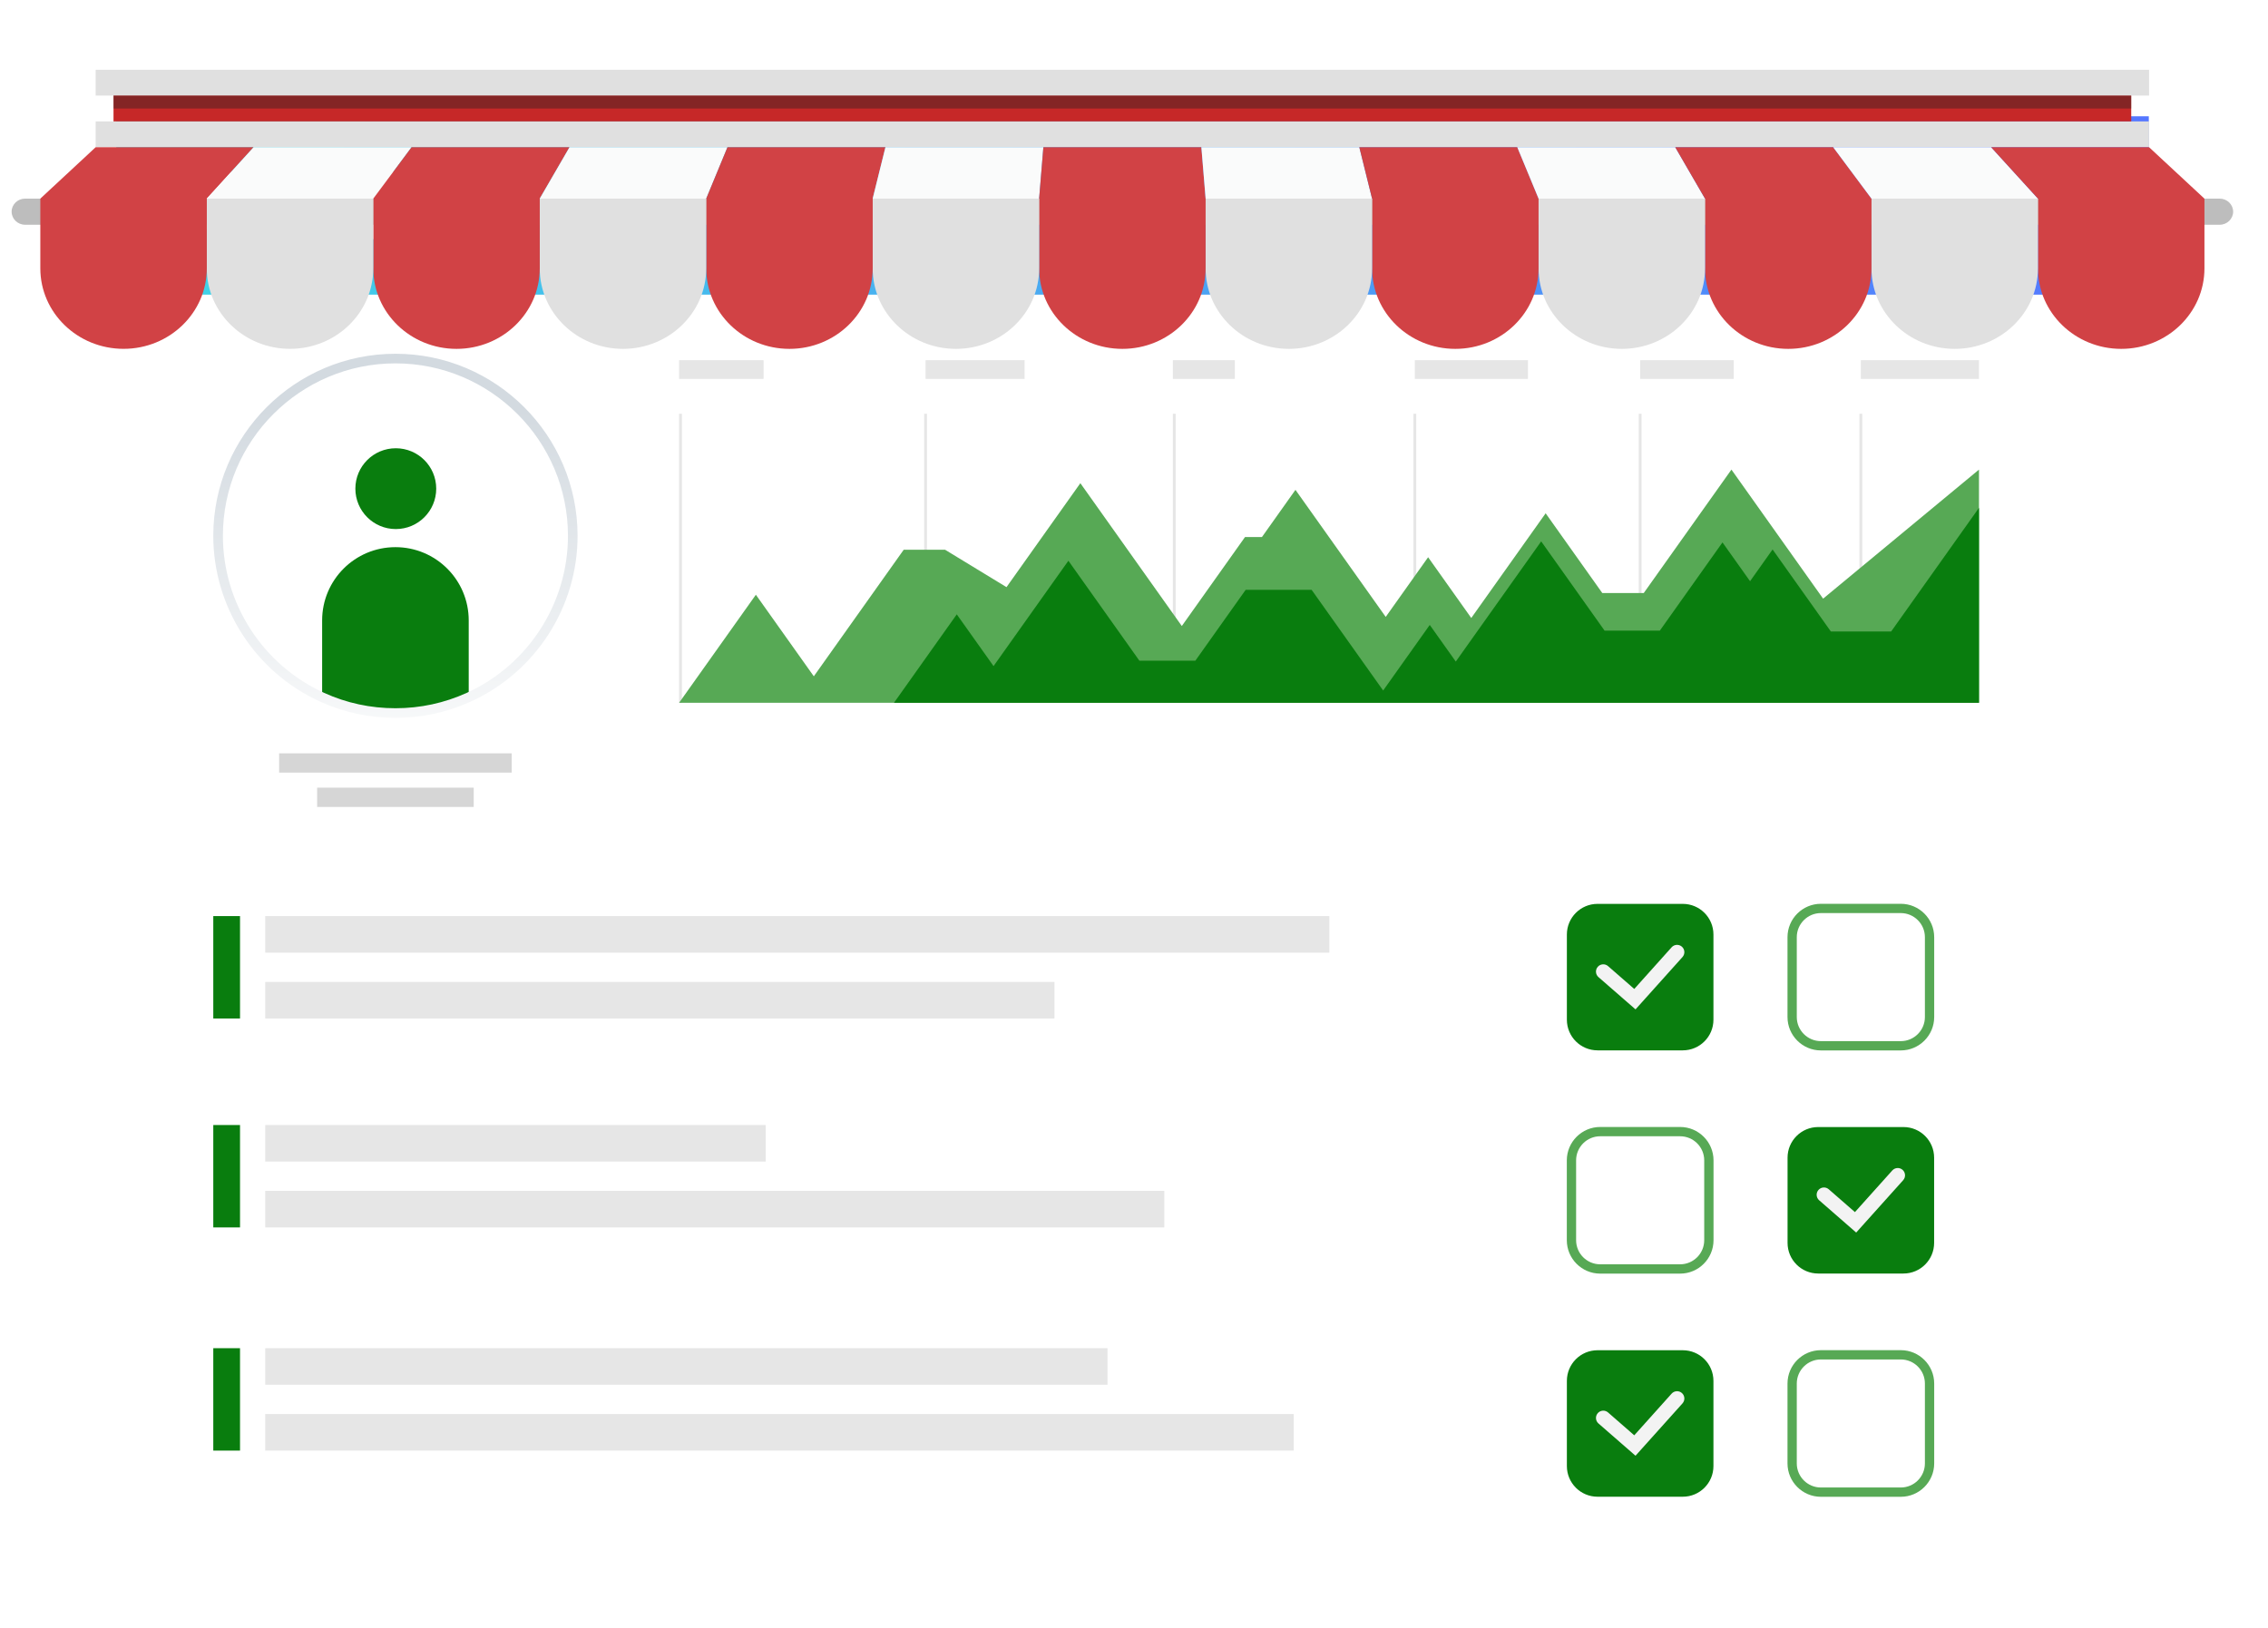 <svg width="195" height="140" viewBox="0 0 195 140" fill="none" xmlns="http://www.w3.org/2000/svg">
<g clip-path="url(#clip0)">
<g filter="url(#filter0_d)">
<path d="M10 132.999L184.752 132.999L184.752 5.999L10 5.999L10 132.999Z" fill="white"/>
<path d="M10 21.34H184.752V6H10V21.34Z" fill="url(#paint0_linear)"/>
<path d="M40.139 16.568H19.384C18.232 16.568 17.299 15.636 17.299 14.484V12.855C17.299 11.704 18.232 10.772 19.384 10.772H40.14C41.292 10.772 42.225 11.704 42.225 12.855V14.484C42.225 15.636 41.291 16.568 40.139 16.568Z" fill="#F5F7FF"/>
<path d="M114.297 74.785H22.803V77.93H114.297V74.785Z" fill="#E6E6E6"/>
<path d="M90.663 80.448H22.803V83.592H90.663V80.448Z" fill="#E6E6E6"/>
<path d="M65.831 92.753H22.803V95.897H65.831V92.753Z" fill="#E6E6E6"/>
<path d="M100.108 98.415H22.803V101.559H100.108V98.415Z" fill="#E6E6E6"/>
<path d="M95.222 111.946H22.803V115.09H95.222V111.946Z" fill="#E6E6E6"/>
<path d="M111.233 117.61H22.803V120.754H111.233V117.61Z" fill="#E6E6E6"/>
<path d="M20.637 74.785H18.338V83.592H20.637V74.785Z" fill="#097D0E"/>
<path d="M20.637 92.753H18.338V101.559H20.637V92.753Z" fill="#097D0E"/>
<path d="M20.637 111.946H18.338V120.753H20.637V111.946Z" fill="#097D0E"/>
<path d="M144.683 124.72H137.355C135.899 124.72 134.718 123.54 134.718 122.084V114.758C134.718 113.302 135.899 112.122 137.355 112.122H144.683C146.14 112.122 147.32 113.302 147.32 114.758V122.084C147.32 123.539 146.14 124.72 144.683 124.72Z" fill="#097D0E"/>
<path d="M140.62 121.195L137.434 118.419C137.172 118.191 137.147 117.794 137.374 117.534C137.601 117.272 137.999 117.246 138.259 117.473L140.512 119.438L143.724 115.854C143.956 115.597 144.352 115.575 144.611 115.805C144.869 116.037 144.89 116.433 144.66 116.692L140.62 121.195Z" fill="#F3F3F3"/>
<path d="M144.454 105.533H137.584C136.001 105.533 134.713 104.245 134.713 102.662V95.793C134.713 94.21 136.001 92.921 137.584 92.921H144.454C146.038 92.921 147.327 94.209 147.327 95.793V102.662C147.326 104.245 146.038 105.533 144.454 105.533ZM137.584 93.72C136.442 93.72 135.512 94.649 135.512 95.792V102.66C135.512 103.803 136.442 104.732 137.584 104.732H144.454C145.597 104.732 146.527 103.803 146.527 102.66V95.792C146.527 94.649 145.597 93.72 144.454 93.72H137.584Z" fill="#57A955"/>
<path d="M163.428 86.338H156.558C154.975 86.338 153.687 85.05 153.687 83.467V76.599C153.687 75.016 154.975 73.728 156.558 73.728H163.428C165.011 73.728 166.3 75.016 166.3 76.599V83.467C166.3 85.05 165.011 86.338 163.428 86.338ZM156.558 74.526C155.415 74.526 154.485 75.456 154.485 76.599V83.467C154.485 84.609 155.415 85.539 156.558 85.539H163.428C164.571 85.539 165.501 84.609 165.501 83.467V76.599C165.501 75.456 164.571 74.526 163.428 74.526H156.558V74.526Z" fill="#57A955"/>
<path d="M163.428 124.726H156.558C154.975 124.726 153.687 123.438 153.687 121.855V114.987C153.687 113.404 154.975 112.116 156.558 112.116H163.428C165.011 112.116 166.3 113.404 166.3 114.987V121.855C166.3 123.438 165.011 124.726 163.428 124.726ZM156.558 112.915C155.415 112.915 154.485 113.844 154.485 114.987V121.855C154.485 122.998 155.415 123.927 156.558 123.927H163.428C164.571 123.927 165.501 122.998 165.501 121.855V114.987C165.501 113.844 164.571 112.915 163.428 112.915H156.558Z" fill="#57A955"/>
<path d="M163.657 105.525H156.329C154.872 105.525 153.692 104.345 153.692 102.889V95.563C153.692 94.107 154.872 92.927 156.329 92.927H163.657C165.113 92.927 166.294 94.107 166.294 95.563V102.889C166.294 104.345 165.113 105.525 163.657 105.525Z" fill="#097D0E"/>
<path d="M159.593 102.001L156.408 99.224C156.148 98.997 156.12 98.599 156.348 98.339C156.575 98.077 156.972 98.051 157.233 98.278L159.485 100.243L162.698 96.66C162.93 96.402 163.326 96.38 163.585 96.611C163.842 96.842 163.864 97.238 163.634 97.497L159.593 102.001Z" fill="#F3F3F3"/>
<path d="M144.683 86.332H137.355C135.899 86.332 134.718 85.152 134.718 83.696V76.37C134.718 74.914 135.899 73.734 137.355 73.734H144.683C146.14 73.734 147.32 74.914 147.32 76.37V83.696C147.32 85.152 146.14 86.332 144.683 86.332Z" fill="#097D0E"/>
<path d="M140.62 82.808L137.434 80.032C137.172 79.805 137.147 79.407 137.374 79.147C137.601 78.887 137.999 78.859 138.259 79.087L140.512 81.051L143.724 77.468C143.956 77.21 144.352 77.189 144.611 77.419C144.869 77.65 144.89 78.046 144.66 78.305L140.62 82.808Z" fill="#F3F3F3"/>
<path d="M40.73 63.741H27.267V65.399H40.73V63.741Z" fill="#D6D6D6"/>
<path d="M43.996 60.788H24V62.446H43.996V60.788Z" fill="#D6D6D6"/>
<path d="M37.506 38.025C37.506 39.944 35.95 41.5 34.03 41.5C32.11 41.5 30.554 39.944 30.554 38.025C30.554 36.105 32.11 34.55 34.03 34.55C35.95 34.55 37.506 36.105 37.506 38.025Z" fill="#097D0E"/>
<path d="M40.3 49.355V55.965C38.38 56.838 36.245 57.323 33.998 57.323C31.751 57.323 29.617 56.838 27.697 55.965V49.355C27.697 45.877 30.517 43.056 33.998 43.056C37.48 43.056 40.3 45.877 40.3 49.355Z" fill="#097D0E"/>
<path d="M33.999 57.736C31.74 57.736 29.562 57.267 27.526 56.34C21.944 53.805 18.338 48.207 18.338 42.08C18.338 33.447 25.364 26.424 33.999 26.424C42.633 26.424 49.659 33.447 49.659 42.08C49.659 48.207 46.052 53.805 40.47 56.34C38.435 57.267 36.257 57.736 33.999 57.736ZM33.999 27.25C25.819 27.25 19.165 33.902 19.165 42.08C19.165 47.883 22.582 53.186 27.868 55.588C29.797 56.464 31.86 56.909 33.999 56.909C36.137 56.909 38.2 56.464 40.129 55.588C45.416 53.186 48.833 47.883 48.833 42.08C48.833 33.902 42.178 27.25 33.999 27.25Z" fill="url(#paint1_linear)"/>
<path d="M65.653 26.976H58.388V28.585H65.653V26.976Z" fill="#E6E6E6"/>
<path d="M88.094 26.976H79.58V28.585H88.094V26.976Z" fill="#E6E6E6"/>
<path d="M106.169 26.976H100.842V28.585H106.169V26.976Z" fill="#E6E6E6"/>
<path d="M131.375 26.976H121.645V28.585H131.375V26.976Z" fill="#E6E6E6"/>
<path d="M149.066 26.976H141.019V28.585H149.066V26.976Z" fill="#E6E6E6"/>
<path d="M170.15 26.976H159.992V28.585H170.15V26.976Z" fill="#E6E6E6"/>
<path d="M58.63 31.584H58.388V56.441H58.63V31.584Z" fill="#E6E6E6"/>
<path d="M79.701 31.584H79.459V56.441H79.701V31.584Z" fill="#E6E6E6"/>
<path d="M101.084 31.584H100.842V56.441H101.084V31.584Z" fill="#E6E6E6"/>
<path d="M121.766 31.584H121.524V56.441H121.766V31.584Z" fill="#E6E6E6"/>
<path d="M141.14 31.584H140.898V56.441H141.14V31.584Z" fill="#E6E6E6"/>
<path d="M160.114 31.584H159.873V56.441H160.114V31.584Z" fill="#E6E6E6"/>
<path d="M58.388 56.441L64.989 47.148L69.971 54.163L77.699 43.28H81.258L86.538 46.495L92.888 37.554L101.611 49.838L107.046 42.185H108.501L111.382 38.127L119.143 49.055L122.788 43.923L126.498 49.148L132.893 40.143L137.764 47.003H141.327L148.867 36.386L156.749 47.485L170.151 36.386V56.441H58.388Z" fill="#57A955"/>
<path d="M76.862 56.441L82.263 48.835L85.424 53.285L91.859 44.224L97.963 52.821H102.774L107.102 46.725H112.771L118.922 55.386L122.929 49.744L125.167 52.895L132.509 42.558L137.96 50.235H142.71L148.097 42.648L150.468 45.984L152.405 43.254L157.414 50.307H162.6L170.151 39.674V56.441H76.862Z" fill="#097D0E"/>
</g>
<g clip-path="url(#clip1)">
<path d="M190.838 17.081H2.162C1.519 17.081 1 17.583 1 18.205C1 18.824 1.519 19.329 2.162 19.329H190.841C191.481 19.329 192.003 18.827 192.003 18.205C192 17.583 191.481 17.081 190.838 17.081Z" fill="#BDBDBD"/>
<path d="M184.774 10.44H8.226V12.66H184.774V10.44Z" fill="#E0E0E0"/>
<path d="M184.774 6H8.226V8.22H184.774V6Z" fill="#E0E0E0"/>
<path d="M183.24 8.22H9.76V10.44H183.24V8.22Z" fill="#C62828"/>
<path opacity="0.4" d="M183.24 8.22H9.76V9.332H183.24V8.22Z" fill="#212121"/>
<path d="M175.221 17.081V23.078C175.221 26.902 178.426 30.003 182.379 30.003C186.331 30.003 189.536 26.902 189.536 23.078V17.081H175.221Z" fill="#D14245"/>
<path d="M160.906 17.081V23.078C160.906 26.902 164.111 30.003 168.064 30.003C172.016 30.003 175.221 26.902 175.221 23.078V17.081H160.906Z" fill="#E0E0E0"/>
<path d="M146.595 17.081V23.078C146.595 26.902 149.8 30.003 153.752 30.003C157.704 30.003 160.909 26.902 160.909 23.078V17.081H146.595Z" fill="#D14245"/>
<path d="M132.284 17.081V23.078C132.284 26.902 135.489 30.003 139.441 30.003C143.393 30.003 146.598 26.902 146.598 23.078V17.081H132.284Z" fill="#E0E0E0"/>
<path d="M117.969 17.081V23.078C117.969 26.902 121.174 30.003 125.126 30.003C129.078 30.003 132.283 26.902 132.283 23.078V17.081H117.969Z" fill="#D14245"/>
<path d="M103.657 17.081V23.078C103.657 26.902 106.862 30.003 110.815 30.003C114.767 30.003 117.972 26.902 117.972 23.078V17.081H103.657Z" fill="#E0E0E0"/>
<path d="M89.343 17.081V23.078C89.343 26.902 92.548 30.003 96.5 30.003C100.453 30.003 103.657 26.902 103.657 23.078V17.081H89.343Z" fill="#D14245"/>
<path d="M75.031 17.081V23.078C75.031 26.902 78.236 30.003 82.189 30.003C86.141 30.003 89.346 26.902 89.346 23.078V17.081H75.031Z" fill="#E0E0E0"/>
<path d="M60.72 17.081V23.078C60.72 26.902 63.925 30.003 67.877 30.003C71.829 30.003 75.034 26.902 75.034 23.078V17.081H60.72Z" fill="#D14245"/>
<path d="M46.405 17.081V23.078C46.405 26.902 49.61 30.003 53.562 30.003C57.514 30.003 60.719 26.902 60.719 23.078V17.081H46.405Z" fill="#E0E0E0"/>
<path d="M32.094 17.081V23.078C32.094 26.902 35.299 30.003 39.251 30.003C43.203 30.003 46.408 26.902 46.408 23.078V17.081H32.094Z" fill="#D14245"/>
<path d="M17.779 17.081V23.078C17.779 26.899 20.984 30 24.936 30C28.889 30 32.093 26.899 32.093 23.075V17.081H17.779Z" fill="#E0E0E0"/>
<path d="M3.467 17.081V23.078C3.467 26.899 6.672 30 10.625 30C14.577 30 17.782 26.899 17.782 23.075V17.081H3.467Z" fill="#D14245"/>
<path d="M21.806 12.66L17.779 17.081H3.467L8.226 12.66" fill="#D14245"/>
<path d="M35.387 12.66L32.093 17.081H17.779L21.806 12.66" fill="#FAFBFB"/>
<path d="M48.967 12.66L46.405 17.081H32.094L35.387 12.66" fill="#D14245"/>
<path d="M62.547 12.66L60.719 17.081H46.405L48.967 12.66" fill="#FAFBFB"/>
<path d="M76.128 12.66L75.031 17.081H60.72L62.547 12.66" fill="#D14245"/>
<path d="M89.708 12.66L89.343 17.081H75.031L76.128 12.66" fill="#FAFBFB"/>
<path d="M103.292 12.66L103.657 17.081H89.343L89.708 12.66" fill="#D14245"/>
<path d="M116.872 12.66L117.969 17.081H103.658L103.292 12.66" fill="#FAFBFB"/>
<path d="M130.453 12.66L132.284 17.081H117.969L116.873 12.66" fill="#D14245"/>
<path d="M144.033 12.66L146.595 17.081H132.284L130.453 12.66" fill="#FAFBFB"/>
<path d="M157.614 12.66L160.907 17.081H146.595L144.033 12.66" fill="#D14245"/>
<path d="M171.194 12.66L175.221 17.081H160.906L157.613 12.66" fill="#FAFBFB"/>
<path d="M184.774 12.66L189.533 17.081H175.221L171.194 12.66" fill="#D14245"/>
</g>
</g>
<defs>
<filter id="filter0_d" x="0" y="-0.001" width="194.753" height="147.001" filterUnits="userSpaceOnUse" color-interpolation-filters="sRGB">
<feFlood flood-opacity="0" result="BackgroundImageFix"/>
<feColorMatrix in="SourceAlpha" type="matrix" values="0 0 0 0 0 0 0 0 0 0 0 0 0 0 0 0 0 0 127 0"/>
<feOffset dy="4"/>
<feGaussianBlur stdDeviation="5"/>
<feColorMatrix type="matrix" values="0 0 0 0 0 0 0 0 0 0 0 0 0 0 0 0 0 0 0.1 0"/>
<feBlend mode="normal" in2="BackgroundImageFix" result="effect1_dropShadow"/>
<feBlend mode="normal" in="SourceGraphic" in2="effect1_dropShadow" result="shape"/>
</filter>
<linearGradient id="paint0_linear" x1="10" y1="13.67" x2="184.752" y2="13.67" gradientUnits="userSpaceOnUse">
<stop stop-color="#40D5E6"/>
<stop offset="1" stop-color="#5577FF"/>
</linearGradient>
<linearGradient id="paint1_linear" x1="33.999" y1="31.281" x2="33.999" y2="63.858" gradientUnits="userSpaceOnUse">
<stop stop-color="#D3DAE0"/>
<stop offset="1" stop-color="white"/>
</linearGradient>
<clipPath id="clip0">
<rect width="195" height="140" fill="white"/>
</clipPath>
<clipPath id="clip1">
<rect width="191" height="24" fill="white" transform="translate(1 6)"/>
</clipPath>
</defs>
</svg>

